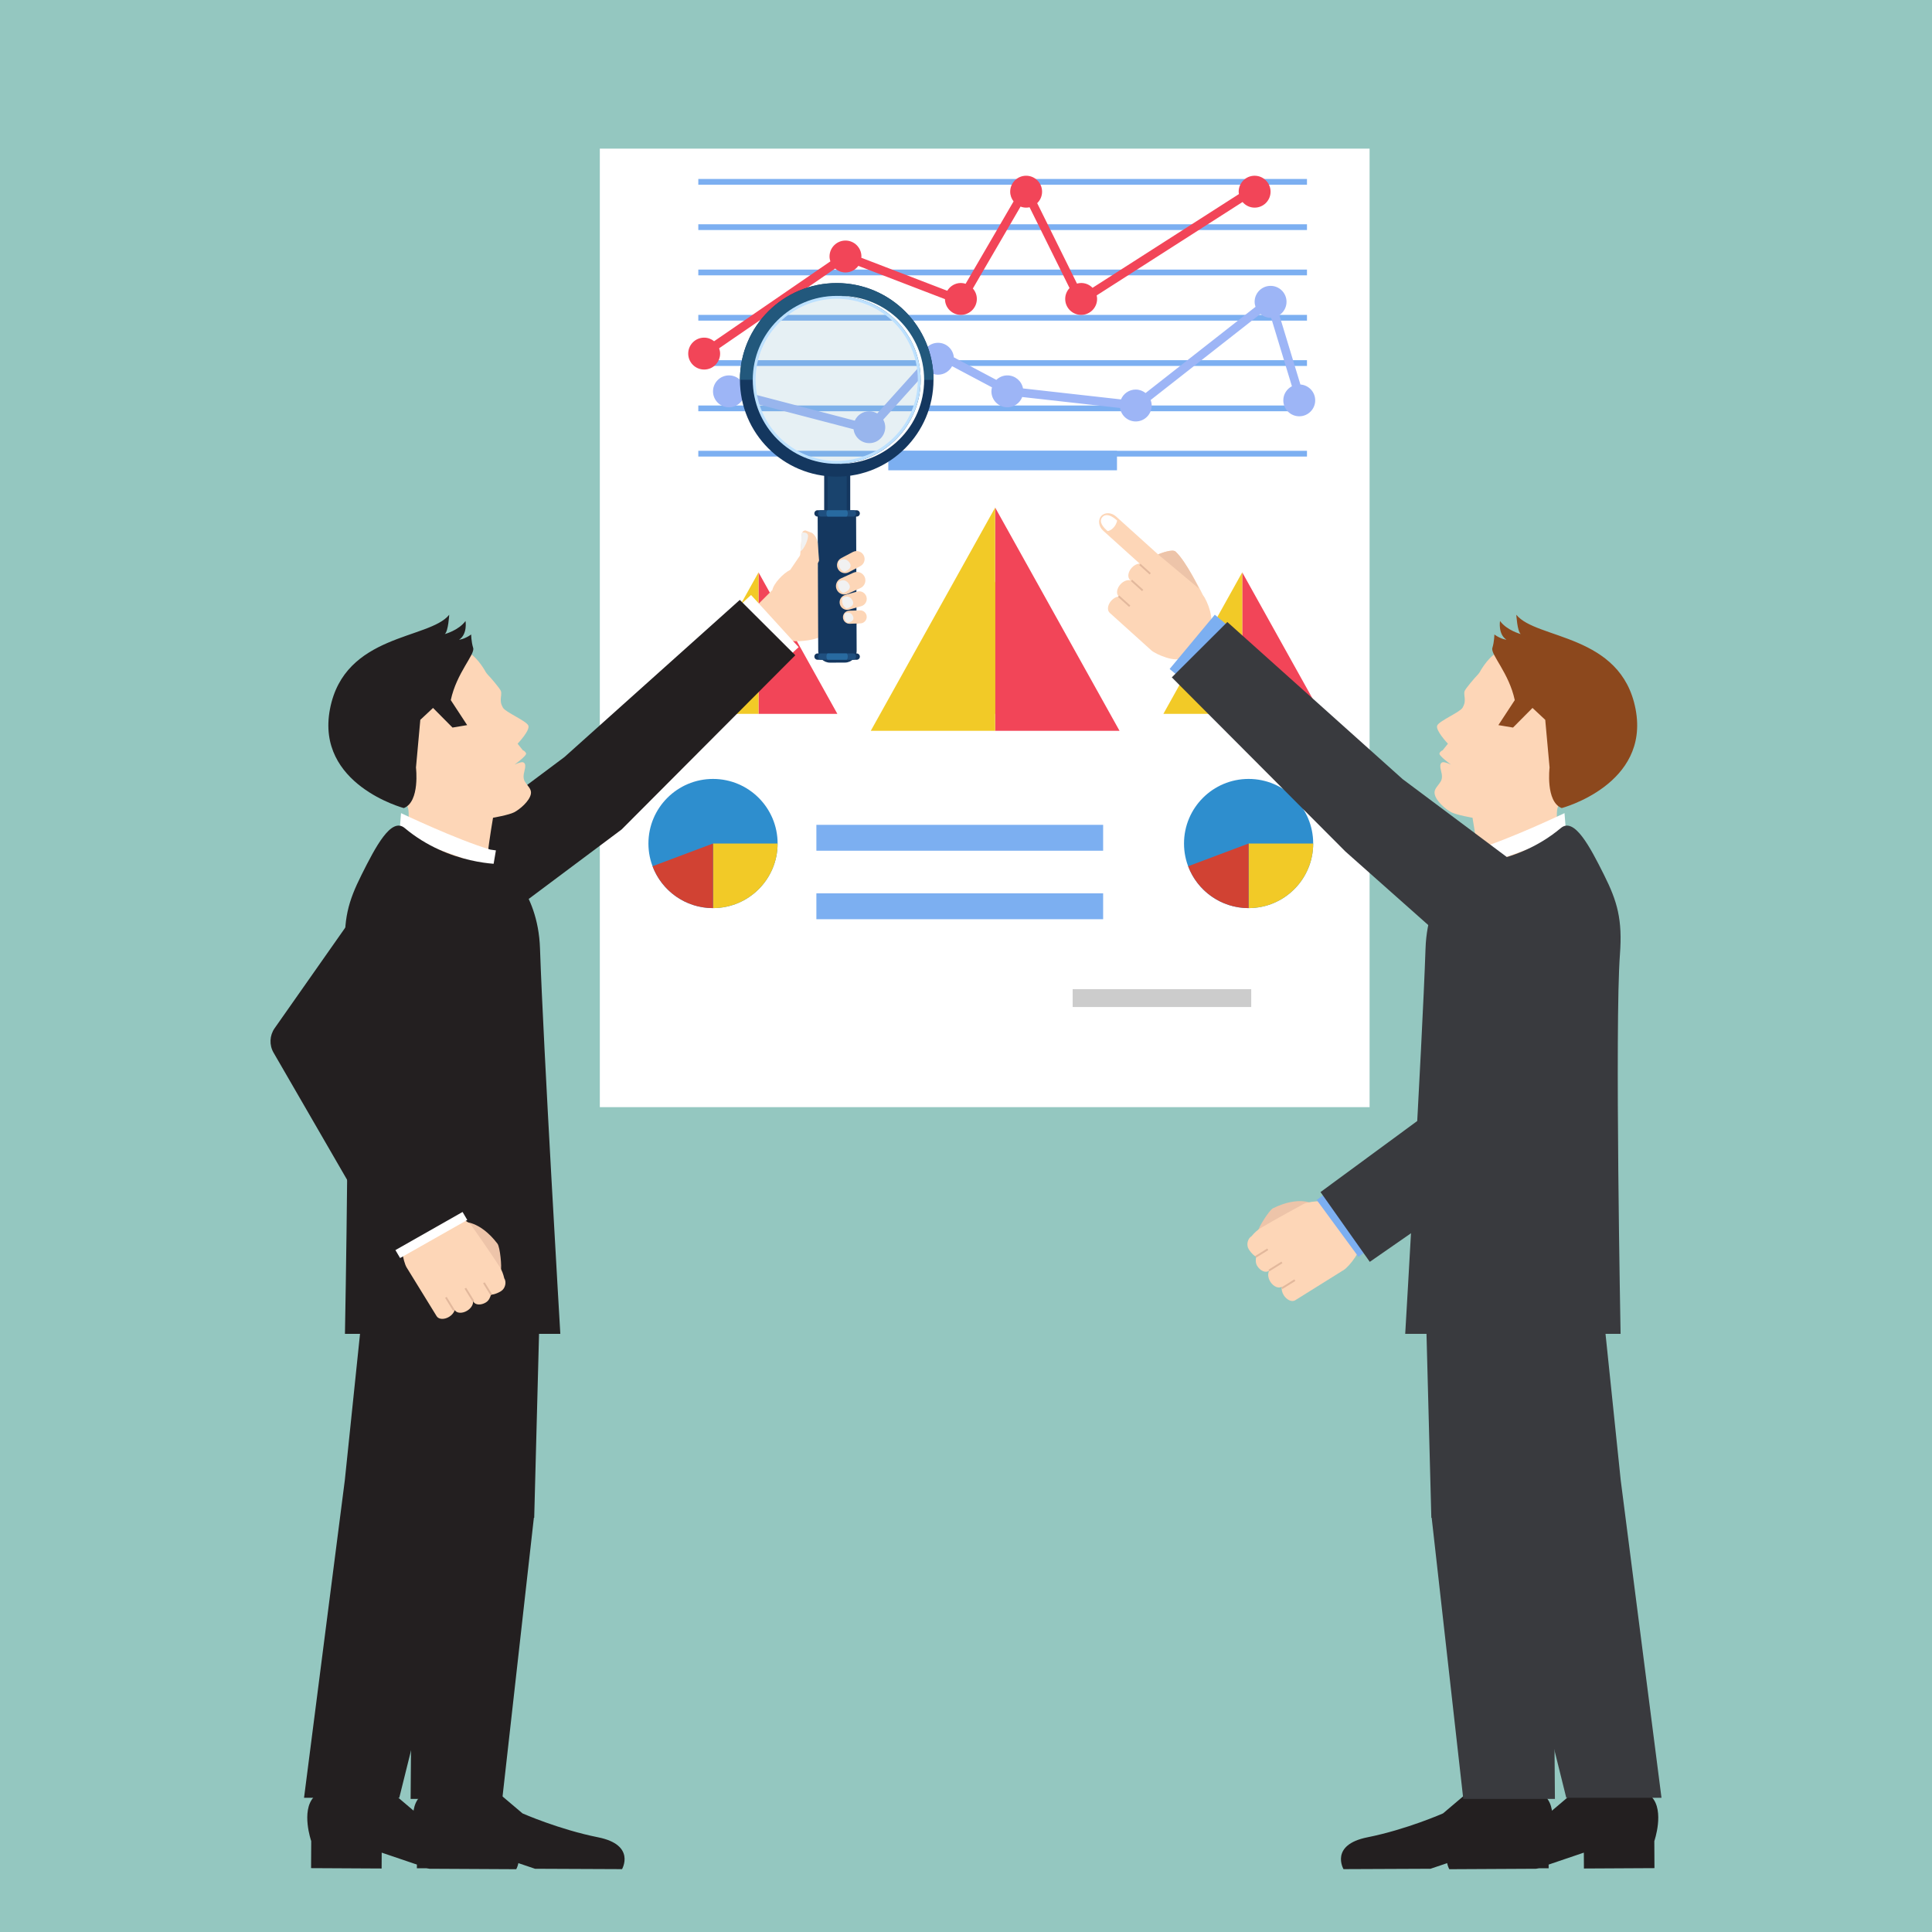 <svg xmlns="http://www.w3.org/2000/svg" xmlns:xlink="http://www.w3.org/1999/xlink" id="Layer_1" x="0px" y="0px" viewBox="0 0 1000 1000" style="enable-background:new 0 0 1000 1000;" xml:space="preserve"><rect style="fill:#94C7C0;" width="1000" height="1000"></rect><g>	<g>		<rect x="310.465" y="76.934" style="fill:#FFFFFF;" width="398.43" height="496.125"></rect>		<g>			<rect x="361.442" y="92.633" style="fill:#7CAFF1;" width="315.046" height="2.975"></rect>			<rect x="361.442" y="116.084" style="fill:#7CAFF1;" width="315.046" height="2.976"></rect>			<rect x="361.442" y="139.534" style="fill:#7CAFF1;" width="315.046" height="2.975"></rect>			<rect x="361.442" y="162.985" style="fill:#7CAFF1;" width="315.046" height="2.975"></rect>			<rect x="361.442" y="186.436" style="fill:#7CAFF1;" width="315.046" height="2.975"></rect>			<rect x="361.442" y="209.886" style="fill:#7CAFF1;" width="315.046" height="2.975"></rect>			<rect x="361.442" y="233.337" style="fill:#7CAFF1;" width="315.046" height="2.976"></rect>			<rect x="422.557" y="462.388" style="fill:#7CAFF1;" width="148.426" height="13.401"></rect>			<rect x="422.557" y="426.934" style="fill:#7CAFF1;" width="148.426" height="13.396"></rect>			<path style="fill:#F24558;" d="M649.391,90.962c-4.558,0-8.255,3.699-8.255,8.258c0,0.422,0.063,0.832,0.124,1.238     l-75.759,48.511c-1.499-1.535-3.586-2.495-5.899-2.495c-0.751,0-1.466,0.131-2.157,0.319l-20.6-41.637     c1.558-1.505,2.536-3.603,2.536-5.936c0-4.559-3.697-8.258-8.255-8.258c-4.559,0-8.255,3.699-8.255,8.258     c0,1.901,0.67,3.633,1.751,5.029l-24.817,42.636c-0.777-0.245-1.589-0.411-2.446-0.411c-3.005,0-5.611,1.623-7.056,4.027     l-44.497-17.086c0.017-0.218,0.064-0.427,0.064-0.646c0-4.559-3.696-8.257-8.255-8.257s-8.256,3.699-8.256,8.257     c0,0.886,0.177,1.719,0.435,2.521l-60.165,41.331c-1.415-1.143-3.195-1.858-5.158-1.858c-4.559,0-8.255,3.699-8.255,8.258     c0,4.558,3.696,8.253,8.255,8.253c4.559,0,8.256-3.695,8.256-8.253c0-0.973-0.198-1.893-0.506-2.757l60.046-41.257     c1.444,1.239,3.297,2.015,5.348,2.015c2.744,0,5.158-1.352,6.658-3.411l44.838,17.217c0.056,4.51,3.722,8.157,8.247,8.157     c4.559,0,8.255-3.699,8.255-8.258c0-2.077-0.793-3.947-2.059-5.399l24.68-42.4c0.903,0.337,1.87,0.546,2.892,0.546     c0.612,0,1.207-0.074,1.782-0.2l20.689,41.824c-1.384,1.474-2.249,3.446-2.249,5.63c0,4.559,3.695,8.258,8.255,8.258     c4.559,0,8.255-3.699,8.255-8.258c0-0.628-0.085-1.234-0.218-1.823l75.503-48.345c1.514,1.771,3.736,2.914,6.249,2.914     c4.559,0,8.255-3.694,8.255-8.253C657.646,94.662,653.949,90.962,649.391,90.962z"></path>			<path style="fill:#9DB5F6;" d="M673.087,199.016l-10.899-35.913c2.235-1.475,3.714-4.004,3.714-6.884     c0-4.558-3.697-8.257-8.256-8.257c-4.559,0-8.255,3.699-8.255,8.257c0,0.907,0.183,1.771,0.456,2.591l-56.902,44.625     c-1.407-1.112-3.16-1.802-5.093-1.802c-3.44,0-6.384,2.107-7.625,5.1l-50.716-5.684c-0.714-3.834-4.063-6.744-8.104-6.744     c-2.222,0-4.23,0.891-5.715,2.321l-21.975-11.655c-0.369-4.214-3.871-7.538-8.184-7.538c-4.559,0-8.256,3.699-8.256,8.258     c0,0.746,0.132,1.457,0.316,2.146L454.05,214c-1.217-0.706-2.604-1.139-4.11-1.139c-3.348,0-6.216,2.002-7.511,4.868     l-56.889-14.879c0.002-0.097,0.028-0.192,0.028-0.288c0-4.558-3.697-8.258-8.255-8.258c-4.559,0-8.256,3.7-8.256,8.258     c0,4.558,3.697,8.253,8.256,8.253c2.872,0,5.399-1.47,6.878-3.698l57.601,15.061c0.524,4.053,3.954,7.192,8.147,7.192     c4.558,0,8.256-3.693,8.256-8.252c0-1.422-0.393-2.744-1.028-3.913l22.865-25.404c1.463,1.317,3.379,2.141,5.502,2.141     c3.16,0,5.873-1.797,7.261-4.406l20.652,10.954c-0.174,0.667-0.295,1.352-0.295,2.072c0,4.558,3.696,8.253,8.255,8.253     c3.522,0,6.508-2.216,7.693-5.317l50.625,5.67c0.62,3.947,4.006,6.976,8.126,6.976c4.559,0,8.257-3.7,8.257-8.258     c0-1.003-0.205-1.95-0.533-2.839l56.788-44.533c1.435,1.204,3.264,1.958,5.282,1.958c0.096,0,0.188-0.026,0.279-0.026     l10.768,35.477c-2.637,1.379-4.457,4.109-4.457,7.289c0,4.559,3.696,8.258,8.255,8.258s8.255-3.699,8.255-8.258     C680.745,202.859,677.36,199.33,673.087,199.016z"></path>			<g>				<polygon style="fill:#F24558;" points="392.608,296.244 392.608,369.485 433.413,369.485     "></polygon>				<polygon style="fill:#F2CA27;" points="392.608,296.244 392.608,369.485 351.804,369.485     "></polygon>				<polygon style="fill:#F24558;" points="517.792,296.244 517.792,369.485 558.598,369.485     "></polygon>				<polygon style="fill:#F2CA27;" points="517.792,296.244 517.792,369.485 476.987,369.485     "></polygon>				<polygon style="fill:#F24558;" points="642.976,296.244 642.976,369.485 683.782,369.485     "></polygon>				<polygon style="fill:#F2CA27;" points="642.976,296.244 642.976,369.485 602.171,369.485     "></polygon>			</g>		</g>		<g>			<circle style="fill:#2E8ECE;" cx="646.276" cy="436.604" r="33.432"></circle>			<path style="fill:#F2CA27;" d="M646.276,470.036c18.464,0,33.432-14.966,33.432-33.432h-33.432V470.036z"></path>			<path style="fill:#D14233;" d="M614.974,448.359c4.758,12.663,16.976,21.677,31.303,21.677v-33.432L614.974,448.359z"></path>		</g>		<g>			<path style="fill:#2E8ECE;" d="M402.489,436.604c0,18.466-14.968,33.432-33.432,33.432c-18.465,0-33.433-14.966-33.433-33.432     c0-18.465,14.968-33.432,33.433-33.432C387.521,403.173,402.489,418.14,402.489,436.604z"></path>			<path style="fill:#F2CA27;" d="M369.058,470.036c18.464,0,33.432-14.966,33.432-33.432h-33.432V470.036z"></path>			<path style="fill:#D14233;" d="M337.756,448.359c4.757,12.663,16.975,21.677,31.302,21.677v-33.432L337.756,448.359z"></path>		</g>		<rect x="459.78" y="233.337" style="fill:#7CAFF1;" width="118.369" height="10.085"></rect>		<g>			<polygon style="fill:#F24558;" points="515.091,262.715 515.091,378.274 579.473,378.274    "></polygon>			<polygon style="fill:#F2CA27;" points="515.091,262.715 515.091,378.274 450.71,378.274    "></polygon>		</g>		<rect x="555.246" y="512.028" style="fill:#CCCCCC;" width="92.374" height="9.185"></rect>		<rect x="555.246" y="512.028" style="fill:#CCCCCC;" width="92.374" height="9.185"></rect>	</g>	<path style="fill:#FDD6B7;" d="M437.741,292.402c-0.851,0.241-3.101-1.574-3.767-1.359c-7.449,2.396-25.259,4.092-25.259,4.092   c-3.013,1.474-8.434,6.773-9.024,10.615l-0.058-0.215l-8.195,8.195l16.362,16.795c0.746,2.466,10.983,1.069,13.954,0.165   l0.907-0.276l18.715-6.353l3.367-1.677L437.741,292.402z"></path>			<rect x="392.24" y="306.729" transform="matrix(0.739 -0.674 0.674 0.739 -115.269 352.434)" style="fill:#FFFFFF;" width="10.037" height="36.536"></rect>	<polygon style="fill:#231F20;" points="321.808,429.277 411.645,339.156 382.911,310.511 292.168,391.837 191.259,467.287    219.849,505.521 321.763,429.32 321.764,429.321 321.771,429.314 321.812,429.283  "></polygon>	<path style="fill:#FDD6B7;" d="M420.654,283.987c-2.595-0.677-5.633,1.473-5.919,2.567l-6.872,10.12   c-0.286,1.095,0.417,2.647,2.299,4.853l7.996,3.43c2.595,0.678,3.061-3.922,3.347-5.017l2.243-8.845   C424.477,288.557,423.247,284.664,420.654,283.987z"></path>	<g>		<rect x="426.593" y="243.829" style="fill:#14375F;" width="13.483" height="21.044"></rect>		<rect x="428.428" y="243.829" style="fill:#19436D;" width="9.813" height="21.043"></rect>		<path style="fill:#14375F;" d="M423.214,264.957l0.299,71.963c0.014,3.368,2.75,6.08,6.117,6.067l7.708-0.031    c3.362-0.016,6.077-2.75,6.065-6.114l-0.298-71.967L423.214,264.957z"></path>		<path style="fill:#14375F;" d="M445.051,265.752c0.001,0.905-0.735,1.638-1.645,1.637l-20.254-0.008    c-0.906-0.001-1.64-0.736-1.639-1.644l0,0c0.001-0.904,0.733-1.641,1.639-1.639l20.257,0.01    C444.318,264.109,445.051,264.844,445.051,265.752L445.051,265.752z"></path>		<path style="fill:#1F4F7F;" d="M443.113,265.749c-0.003,0.908-0.618,1.642-1.371,1.641l-16.92-0.009    c-0.759-0.001-1.369-0.733-1.368-1.641l0,0c0.002-0.904,0.612-1.641,1.371-1.641l16.915,0.01    C442.495,264.109,443.111,264.845,443.113,265.749L443.113,265.749z"></path>		<path style="fill:#286AA0;" d="M438.808,265.747c-0.001,0.904-0.347,1.641-0.773,1.639l-9.51-0.003    c-0.424-0.001-0.77-0.733-0.768-1.641l0,0c-0.002-0.906,0.346-1.638,0.769-1.638l9.512,0.003    C438.462,264.104,438.81,264.84,438.808,265.747L438.808,265.747z"></path>		<path style="fill:#14375F;" d="M445.059,339.861c-0.002,0.905-0.735,1.639-1.639,1.638l-20.261-0.01    c-0.904,0.001-1.64-0.734-1.64-1.641l0,0c0.002-0.905,0.737-1.635,1.642-1.634l20.257,0.01    C444.321,338.221,445.058,338.957,445.059,339.861L445.059,339.861z"></path>		<path style="fill:#1F4F7F;" d="M443.115,339.859c0.001,0.905-0.611,1.642-1.37,1.64l-16.918-0.009    c-0.755,0-1.366-0.732-1.366-1.64l0,0c0.002-0.904,0.611-1.639,1.371-1.634l16.915,0.006    C442.504,338.222,443.116,338.954,443.115,339.859L443.115,339.859z"></path>		<path style="fill:#286AA0;" d="M438.815,339.86c-0.002,0.901-0.348,1.638-0.773,1.637l-9.508-0.003    c-0.429-0.004-0.772-0.735-0.77-1.642l0,0c0-0.906,0.343-1.64,0.772-1.639l9.511,0.006    C438.471,338.221,438.815,338.956,438.815,339.86L438.815,339.86z"></path>		<path style="fill:#14375F;" d="M433.106,146.52c-27.665-0.015-50.104,22.401-50.119,50.067    c-0.016,27.666,22.4,50.107,50.066,50.12c27.669,0.017,50.104-22.401,50.12-50.066    C483.188,168.972,460.777,146.535,433.106,146.52z M433.06,238.932c-23.373-0.012-42.309-18.968-42.297-42.34    c0.012-23.373,18.969-42.311,42.341-42.298c23.371,0.013,42.31,18.97,42.296,42.343    C475.388,220.009,456.43,238.946,433.06,238.932z"></path>		<path style="fill:#22587C;" d="M390.762,196.592c0.012-23.373,18.969-42.311,42.341-42.298    c23.371,0.013,42.31,18.97,42.296,42.343l7.774,0.003c0.014-27.668-22.397-50.105-50.067-50.121    c-27.665-0.015-50.104,22.401-50.119,50.067L390.762,196.592z"></path>		<path style="opacity:0.2;fill:#83B8C9;" d="M389.918,196.59c-0.013,24,19.43,43.464,43.431,43.476    c23.996,0.015,43.462-19.432,43.471-43.431c0.014-24-19.43-43.463-43.427-43.477C409.396,153.145,389.933,172.593,389.918,196.59z    "></path>		<path style="fill:#FFFFFF;" d="M476.53,196.634c0.015-23.695-18.944-42.97-42.526-43.463c0.303-0.005,0.601-0.009,0.903-0.01    c23.997,0.013,43.439,19.477,43.427,43.475c-0.013,23.998-19.477,43.447-43.474,43.432c-0.303-0.001-0.603-0.009-0.9-0.013    C457.541,239.588,476.517,220.334,476.53,196.634z"></path>		<path style="fill:#BDE1FF;" d="M389.628,196.59c-0.013,23.999,19.43,43.464,43.431,43.476    c23.997,0.015,43.464-19.432,43.472-43.432c0.015-23.998-19.43-43.462-43.426-43.474    C409.105,153.148,389.64,172.592,389.628,196.59z M391.102,196.592c0.012-23.185,18.815-41.969,42.001-41.957    c23.183,0.012,41.966,18.817,41.956,41.999c-0.012,23.185-18.818,41.973-41.999,41.96    C409.873,238.58,391.09,219.773,391.102,196.592z"></path>	</g>	<g>		<path style="fill:#FDD6B7;" d="M433.705,294.466c1.064,2.021,3.569,2.797,5.589,1.73l6.016-3.171    c2.021-1.065,2.8-3.566,1.733-5.59l0,0c-1.066-2.021-3.568-2.796-5.591-1.73l-6.017,3.169    C433.415,289.941,432.639,292.444,433.705,294.466L433.705,294.466z"></path>		<path style="fill:#FDD6B7;" d="M434.727,312.821c0.595,2.085,2.765,3.292,4.849,2.698l6.204-1.768    c2.084-0.593,3.292-2.764,2.697-4.851l0,0c-0.596-2.084-2.764-3.29-4.85-2.696l-6.202,1.767    C435.34,308.566,434.134,310.737,434.727,312.821L434.727,312.821z"></path>		<path style="fill:#FDD6B7;" d="M436.313,319.593c0.066,1.864,1.629,3.322,3.491,3.259l5.543-0.189    c1.866-0.063,3.326-1.625,3.263-3.488l0,0c-0.066-1.865-1.627-3.323-3.491-3.26l-5.543,0.19    C437.713,316.168,436.251,317.729,436.313,319.593L436.313,319.593z"></path>		<path style="fill:#F1F1F1;" d="M433.977,290.689c0,0,2.935-2.92,5.548,0.274c2.613,3.192-2.39,5.033-2.39,5.033    S433.875,295.174,433.977,290.689z"></path>		<path style="fill:#FDD6B7;" d="M433.072,305.156c0.994,2.193,3.576,3.165,5.77,2.17l6.527-2.959    c2.193-0.995,3.166-3.579,2.171-5.772l0,0c-0.995-2.194-3.578-3.164-5.771-2.17l-6.526,2.961    C433.049,300.379,432.076,302.962,433.072,305.156L433.072,305.156z"></path>		<path style="fill:#F1F1F1;" d="M433.711,301.405c0,0,3.104-2.74,5.523,0.602c2.419,3.342-2.684,4.885-2.684,4.885    S433.345,305.876,433.711,301.405z"></path>		<path style="fill:#F1F1F1;" d="M436.016,309.54c0,0,3.176-2.286,5.139,1.085c1.959,3.369-2.984,4.342-2.984,4.342    S435.253,313.711,436.016,309.54z"></path>		<path style="fill:#F1F1F1;" d="M437.259,317.553c0,0,2.879-1.644,4.229,1.369c1.357,3.014-2.894,3.393-2.894,3.393    S436.244,320.999,437.259,317.553z"></path>	</g>	<path style="fill:#FDD6B7;" d="M423.295,281.651c0.039-1.035-0.669-4.198-2.987-5.808l-3.319-1.278   c-2.679-0.103-2.129,4.106-2.169,5.142l-0.856,9.889c-0.04,1.036,2.496,4.131,5.174,4.233c2.679,0.103,4.762-2.791,4.8-3.826   L423.295,281.651z"></path>	<path style="fill:#F1F1F1;" d="M418.164,276.858c-0.474-1.369-2.281-1.278-2.938-1.197c-0.611,1.297-0.382,3.362-0.407,4.046   l-0.482,5.568C416.167,284.568,418.746,278.542,418.164,276.858z"></path>	<path style="fill:#231F20;" d="M248.844,920.293l21.609,18.317c0,0,18.882,8.332,39.108,12.371   c19.701,3.938,12.403,16.485,12.403,16.485l-45.031-0.196l-24.61-8.323l-0.036,8.215l-29.121-0.127l-7.389-0.033l0.062-13.994   c0,0-5.408-15.542,1.318-22.814L248.844,920.293z"></path>	<polygon style="fill:#231F20;" points="264.861,634.031 193.163,624.824 178.471,766.213 157.372,930.521 206.663,930.521    241.566,790.07 241.747,790.101  "></polygon>	<polygon style="fill:#231F20;" points="280.464,635.037 211.458,634.555 213.791,770.237 212.535,931.127 259.973,931.127    276.329,785.593 276.504,785.6  "></polygon>	<path style="fill:#231F20;" d="M194.119,920.261l21.596,18.337c0,0,18.875,8.35,39.095,12.408   c19.698,3.954,12.387,16.494,12.387,16.494l-45.028-0.235l-24.6-8.345l-0.043,8.217l-29.122-0.156l-7.39-0.037l0.074-13.995   c0,0-5.394-15.547,1.339-22.813L194.119,920.261z"></path>	<path style="fill:#FDD6B7;" d="M211.186,418.228c-0.548-1.81-1.539-2.529-7.452-5.881c-8.337-3.544-13.882-7.533-17.57-11.174   c-0.368-0.359-0.718-0.72-1.055-1.085c-5.483-5.878-6.155-10.594-6.155-10.594c-1.866-5.639-1.968-10.893-2.62-13.982   c-1.023-4.846,2.505-21.733,14.454-32.982c10.242-10.199,25.847-11.233,25.847-11.233c13.942-1.529,22.307,4.219,26.18,6.594   c4.974,3.05,8.661,10.046,8.661,10.046s0.56,0.832,0.883,1.16c1.756,1.774,6.423,7.29,6.897,8.555   c0.479,1.264-0.097,3.333-0.056,4.259c0.036,0.933-0.195,2.034,1.134,4.386c1.33,2.352,11.968,6.753,13.109,9.193   c1.142,2.441-5.531,9.452-5.531,9.452l2.739,3.409c0,0,1.059,0.307,1.631,1.526c0.571,1.218-5.947,5.87-5.947,5.87   s2.909-1.361,4.111-1.236c1.201,0.124,1.59,1.2,1.359,2.91c-0.23,1.709-1.607,4.69-0.14,7.092c1.467,2.404,3.563,3.89,3.128,6.381   c-0.669,3.822-5.914,8.143-8.684,9.555c-2.772,1.41-10.922,2.82-10.922,2.82s-6.829,38.977-3.803,48.15l-42.32-25.377   C209.064,446.041,212.658,423.055,211.186,418.228z"></path>	<path style="fill:#FFFFFF;" d="M207.575,420.875c0,0,28.906,13.798,46.251,18.886l2.857,0.404l-1.643,9.626l-48.377-17.498   L207.575,420.875z"></path>	<path style="fill:#231F20;" d="M178.545,690.398h111.478c0,0-8.842-149.589-10.518-199.495   c-1.027-30.592-19.582-43.641-19.582-43.641s-27.279,0.76-50.451-18.664c-6.984-5.854-15.087,9.734-22.32,24.168   c-6.929,13.829-9.624,23.195-8.265,41.264C181.594,530.004,178.545,690.398,178.545,690.398z"></path>	<path style="fill:#231F20;" d="M209.02,418.263c0,0-45.73-12.129-38.232-51.243c7.498-39.116,51.425-35.952,61.723-48.817   c0,0-0.468,8.571-2.292,9.995c0,0,7.151-1.875,10.729-6.77c0,0,1.141,6.747-3.316,9.692c0,0,2.672-0.181,6.247-2.702   c0,0,0.008,3.624,1.036,6.966c1.034,3.342-8.604,12.928-11.594,26.996l8.479,12.941l-7.582,1.268l-10.08-10.163l-6.589,6.16   l-2.244,24.697C215.305,397.283,217.467,414.946,209.02,418.263z"></path>	<g>		<path style="fill:#EDC4A9;" d="M257.475,643.704c-9.373-12.218-17.879-11.237-17.879-11.237l19.59,25.027    C259.837,656.21,258.868,645.516,257.475,643.704z"></path>		<path style="fill:#FDD6B7;" d="M210.939,656.788l10.426,16.935l4.638,7.537c1.063,1.72,3.965,1.858,6.484,0.311    c1.48-0.91,2.494-2.203,2.87-3.461c1.069,1.703,3.957,1.838,6.47,0.291c2.073-1.276,3.241-3.297,2.999-4.934l0.213,0.349    c1.06,1.72,3.961,1.857,6.483,0.306c1.585-0.978,2.322-2.814,2.622-4.159l0,0c0.237,0.357,2.753-0.161,5.142-1.63    c2.379-1.467,2.944-4.849,1.72-6.673l0,0c-0.509-2.167-1.193-4.104-2.424-6.028c-4.212-6.603-14.478-21.206-14.478-21.206    c-2.545-2.908-11.946-8.553-15.473-6.379l-18.774,11.105c-3.775,2.326-1.044,14.181,0.583,16.827L210.939,656.788z"></path>		<polygon style="fill:#E2B89C;" points="254.738,669.981 250.881,663.717 250.06,664.219 253.918,670.488   "></polygon>		<polygon style="fill:#E2B89C;" points="245.439,673.271 241.289,666.53 240.468,667.032 244.619,673.773   "></polygon>					<rect x="232.791" y="671.128" transform="matrix(0.851 -0.524 0.524 0.851 -319.387 222.62)" style="fill:#E2B89C;" width="0.961" height="7.917"></rect>	</g>	<polygon style="fill:#FFFFFF;" points="207.088,651.158 241.862,631.456 236.767,622.801 201.991,642.501  "></polygon>	<path style="fill:#231F20;" d="M141.592,544.851c-2.292-3.963-2.076-8.896,0.555-12.642l68.84-98.058l39.073,27.431l-56.225,80.088   l46.294,85.24l-38.451,21.829L141.592,544.851z"></path>	<g>		<g>			<path style="fill:#EDC4A9;" d="M658.939,625.369c13.831-6.769,21.012-2.106,21.012-2.106l-28.681,13.695     C651.259,635.518,656.887,626.372,658.939,625.369z"></path>			<path style="fill:#FDD6B7;" d="M694.791,657.795l-16.873,10.526l-7.508,4.685c-1.717,1.067-4.378-0.1-5.944-2.606     c-0.92-1.474-1.254-3.083-1.03-4.377c-1.715,1.05-4.361-0.115-5.923-2.618c-1.288-2.065-1.437-4.395-0.49-5.753l-0.347,0.218     c-1.714,1.068-4.373-0.101-5.941-2.611c-0.983-1.581-0.827-3.554-0.497-4.892l0,0c-0.371,0.215-2.393-1.369-3.879-3.747     c-1.478-2.372-0.479-5.652,1.43-6.741l0,0c1.42-1.714,2.893-3.146,4.854-4.319c6.71-4.04,22.402-12.549,22.402-12.549     c3.572-1.472,14.504-2.343,16.695,1.174l11.871,18.298c2.346,3.764-5.375,13.165-8.01,14.811L694.791,657.795z"></path>			<polygon style="fill:#E2B89C;" points="649.696,650.119 655.938,646.226 656.451,647.041 650.206,650.938    "></polygon>			<polygon style="fill:#E2B89C;" points="656.56,657.204 663.276,653.014 663.789,653.829 657.071,658.019    "></polygon>							<rect x="662.69" y="663.763" transform="matrix(0.849 -0.529 0.529 0.849 -250.517 453.417)" style="fill:#E2B89C;" width="7.917" height="0.961"></rect>		</g>					<rect x="691.356" y="614.161" transform="matrix(0.806 -0.592 0.592 0.806 -239.298 535.363)" style="fill:#7CAFF1;" width="10.036" height="36.537"></rect>		<path style="fill:#393A3E;" d="M807.589,584.693c3.761-2.611,5.664-7.167,4.879-11.677l-20.565-118.031l-47.032,8.194    l16.795,96.402l-78.169,57.434l25.505,36.117L807.589,584.693z"></path>		<path style="fill:#231F20;" d="M823.24,920.261l-21.596,18.337c0,0-18.875,8.35-39.096,12.408    c-19.697,3.954-12.387,16.494-12.387,16.494l45.028-0.235l24.6-8.345l0.044,8.217l29.121-0.156l7.391-0.037l-0.074-13.995    c0,0,5.395-15.547-1.339-22.813L823.24,920.261z"></path>		<path style="fill:#231F20;" d="M768.516,920.293l-21.609,18.317c0,0-18.883,8.332-39.108,12.371    c-19.701,3.938-12.403,16.485-12.403,16.485l45.03-0.196l24.61-8.323l0.036,8.215l29.121-0.127l7.389-0.033l-0.063-13.994    c0,0,5.408-15.542-1.317-22.814L768.516,920.293z"></path>		<polygon style="fill:#393A3E;" points="752.498,634.031 824.196,624.824 838.889,766.213 859.988,930.521 810.697,930.521     775.793,790.07 775.612,790.101   "></polygon>		<polygon style="fill:#393A3E;" points="736.894,635.037 805.9,634.555 803.568,770.237 804.824,931.127 757.387,931.127     741.031,785.593 740.855,785.6   "></polygon>		<path style="fill:#FDD6B7;" d="M806.173,418.228c0.548-1.81,1.539-2.529,7.452-5.881c8.336-3.544,13.882-7.533,17.57-11.174    c0.367-0.359,0.717-0.72,1.055-1.085c5.482-5.878,6.154-10.594,6.154-10.594c1.865-5.639,1.968-10.893,2.62-13.982    c1.023-4.846-2.505-21.733-14.454-32.982c-10.241-10.199-25.847-11.233-25.847-11.233c-13.942-1.529-22.308,4.219-26.18,6.594    c-4.974,3.05-8.661,10.046-8.661,10.046s-0.56,0.832-0.883,1.16c-1.756,1.774-6.424,7.29-6.898,8.555    c-0.479,1.264,0.098,3.333,0.057,4.259c-0.035,0.933,0.195,2.034-1.134,4.386c-1.329,2.352-11.968,6.753-13.109,9.193    c-1.142,2.441,5.531,9.452,5.531,9.452l-2.739,3.409c0,0-1.059,0.307-1.631,1.526c-0.57,1.218,5.947,5.87,5.947,5.87    s-2.909-1.361-4.111-1.236c-1.2,0.124-1.59,1.2-1.358,2.91c0.23,1.709,1.606,4.69,0.14,7.092c-1.467,2.404-3.563,3.89-3.128,6.381    c0.669,3.822,5.914,8.143,8.685,9.555c2.771,1.41,10.922,2.82,10.922,2.82s6.828,38.977,3.803,48.15l42.32-25.377    C808.295,446.041,804.701,423.055,806.173,418.228z"></path>		<path style="fill:#FFFFFF;" d="M809.785,420.875c0,0-28.906,13.798-46.252,18.886l-2.857,0.404l1.643,9.626l48.378-17.498    L809.785,420.875z"></path>		<path style="fill:#393A3E;" d="M838.814,690.398H727.336c0,0,8.842-149.589,10.519-199.495    c1.027-30.592,19.583-43.641,19.583-43.641s27.279,0.76,50.451-18.664c6.984-5.854,15.087,9.734,22.32,24.168    c6.929,13.829,9.623,23.195,8.265,41.264C835.766,530.004,838.814,690.398,838.814,690.398z"></path>		<path style="fill:#8C481D;" d="M808.34,418.263c0,0,45.729-12.129,38.232-51.243c-7.498-39.116-51.425-35.952-61.724-48.817    c0,0,0.469,8.571,2.293,9.995c0,0-7.15-1.875-10.729-6.77c0,0-1.141,6.747,3.316,9.692c0,0-2.673-0.181-6.247-2.702    c0,0-0.008,3.624-1.035,6.966c-1.034,3.342,8.604,12.928,11.594,26.996l-8.479,12.941l7.581,1.268l10.079-10.163l6.59,6.16    l2.244,24.697C802.055,397.283,799.893,414.946,808.34,418.263z"></path>		<g>			<g>				<path style="fill:#FDD6B7;" d="M595.26,336.023l-14.452-13.039l-6.434-5.803c-1.47-1.327-1.089-4.146,0.852-6.297      c1.138-1.261,2.559-2.007,3.835-2.147c-1.448-1.332-1.066-4.135,0.868-6.279c1.595-1.769,3.747-2.534,5.279-2.012l-0.295-0.267      c-1.47-1.324-1.088-4.142,0.852-6.292c1.222-1.355,2.773-2.122,4.118-2.173l-18.857-17.01c-2.405-2.169-2.864-5.577-1.028-7.612      c1.836-2.035,5.271-1.928,7.677,0.244l21.763,19.629c1.301-0.539,7.439-2.96,9.075-1.434      c5.608,5.228,14.151,22.532,14.151,22.532c2.346,2.963,6.115,13.013,3.396,16.025l-14.017,16.101      c-2.906,3.223-13.833-1.507-16.092-3.543L595.26,336.023z"></path>									<rect x="592.297" y="290.714" transform="matrix(0.67 -0.742 0.742 0.67 -22.859 537.213)" style="fill:#E2B89C;" width="0.941" height="7.203"></rect>									<rect x="587.835" y="299.367" transform="matrix(0.67 -0.743 0.743 0.67 -30.914 536.963)" style="fill:#E2B89C;" width="0.943" height="7.749"></rect>									<rect x="581.13" y="307.487" transform="matrix(0.67 -0.743 0.743 0.67 -39.142 534.705)" style="fill:#E2B89C;" width="0.943" height="7.747"></rect>				<path style="fill:#FFFFFF;" d="M570.598,267.634c2.758-3.059,7.621,1.808,7.621,1.808s-0.212,1.756-1.71,3.481      c-1.621,1.865-3.193,1.953-3.193,1.953S567.837,270.694,570.598,267.634z"></path>				<path style="fill:#EDC4A9;" d="M608.492,285.511c5.608,5.228,12.104,19.15,12.104,19.15l-21.18-17.718      C600.718,286.408,606.855,283.986,608.492,285.511z"></path>			</g>		</g>					<rect x="602.327" y="330.437" transform="matrix(0.64 -0.769 0.769 0.64 -34.197 597.974)" style="fill:#7CAFF1;" width="36.537" height="10.036"></rect>		<polygon style="fill:#393A3E;" points="696.366,440.722 606.529,350.601 635.264,321.956 726.006,403.282 826.914,478.732     791.85,525.5 696.411,440.765 696.41,440.766 696.402,440.758 696.361,440.728   "></polygon>	</g></g></svg>